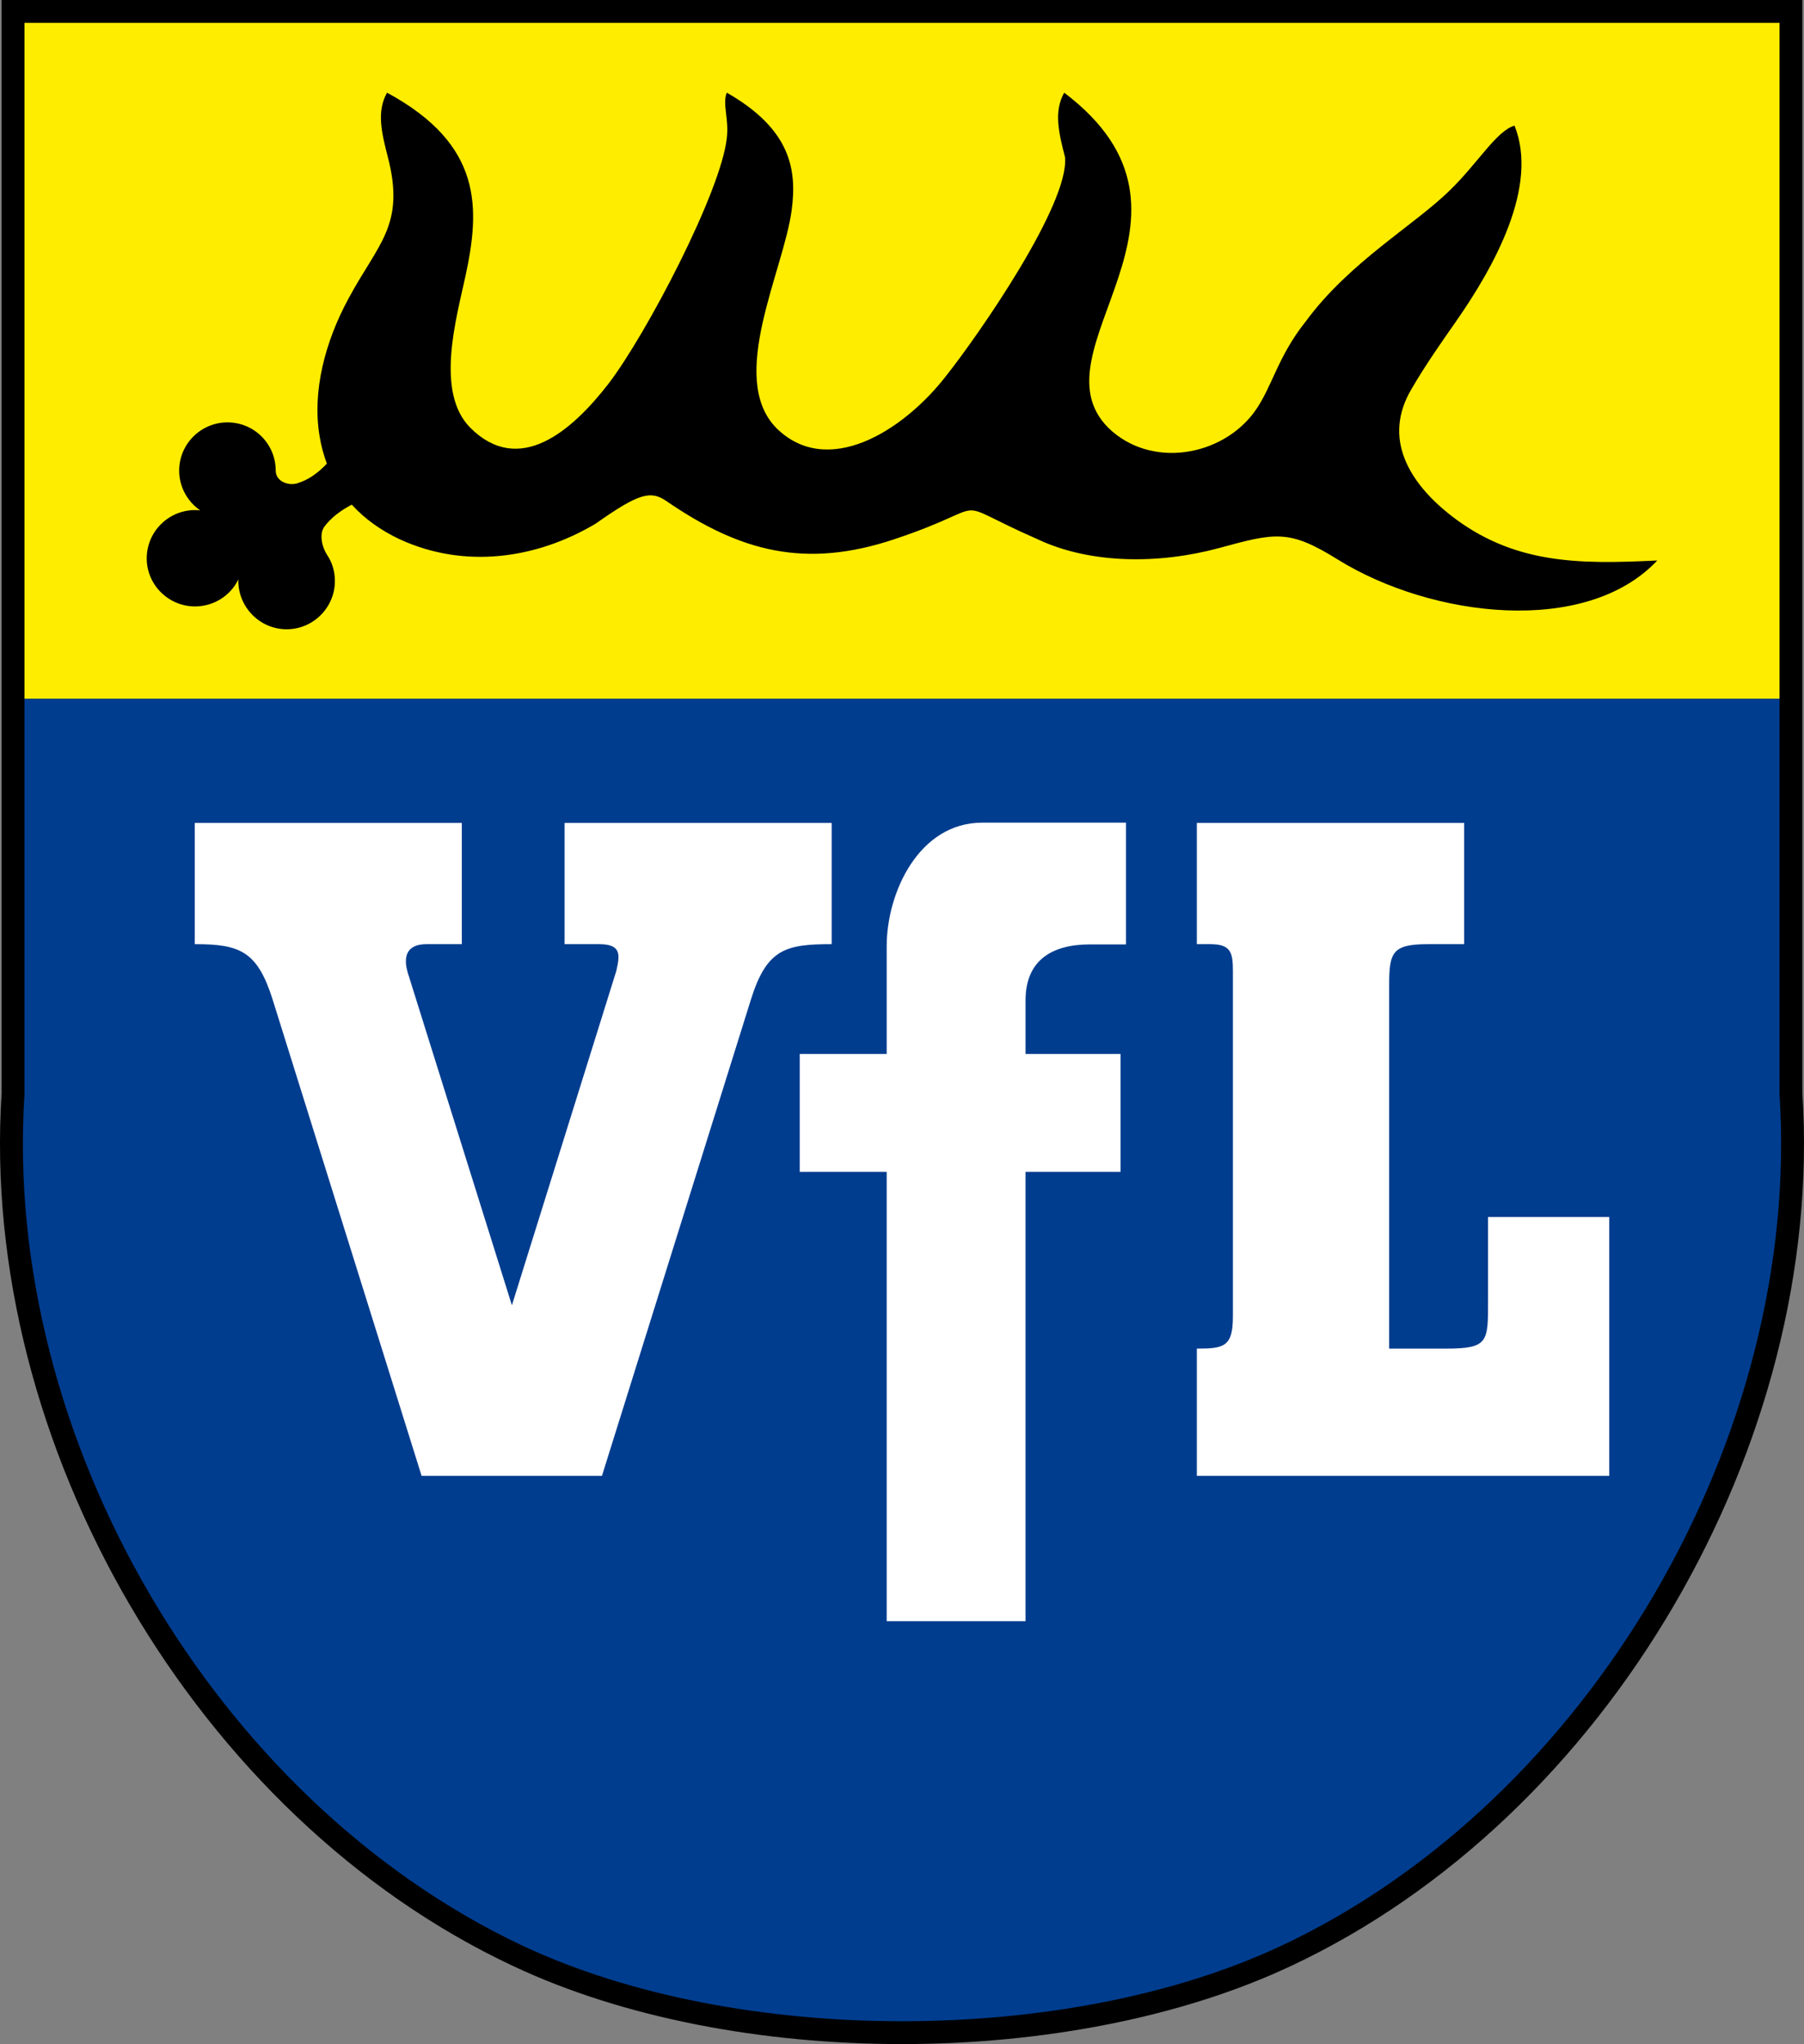 <?xml version="1.0" encoding="utf-8"?>
<!-- Generator: Adobe Illustrator 13.0.2, SVG Export Plug-In . SVG Version: 6.00 Build 14948)  -->
<!DOCTYPE svg PUBLIC "-//W3C//DTD SVG 1.0//EN" "http://www.w3.org/TR/2001/REC-SVG-20010904/DTD/svg10.dtd">
<svg version="1.0" id="Ebene_1" xmlns="http://www.w3.org/2000/svg" xmlns:xlink="http://www.w3.org/1999/xlink" x="0px" y="0px"
	 width="500.446px" height="566.928px" viewBox="0 0 500.446 566.928" enable-background="new 0 0 500.446 566.928"
	 xml:space="preserve">
<rect x="0" y="0" width="500.446" height="566.928" fill="#808080" stroke="none"/>
<path d="M0.455,0H499.99v303.192c3.168,48.6-10.368,98.928-35.712,142.2c-25.2,43.128-62.208,79.272-106.128,99.864
	c-30.6,14.4-69.336,21.672-107.928,21.672c-38.592,0-77.256-7.2-107.928-21.672c-43.92-20.592-80.928-56.808-106.128-99.864
	c-25.344-43.272-38.88-93.6-35.712-142.2V0z"/>
<rect x="6.791" y="6.336" fill="#FFED00" width="486.864" height="187.488"/>
<path fill="#003D8F" d="M6.791,193.824v109.728c-3.096,47.376,10.08,96.48,34.776,138.672
	c24.624,42.048,60.624,77.256,103.392,97.416c29.736,13.968,67.536,20.952,105.264,20.952c37.8,0,75.528-6.984,105.264-20.952
	c42.768-20.088,78.768-55.368,103.392-97.416c24.696-42.192,37.872-91.296,34.776-138.672V193.824H6.791z"/>
<path d="M420.143,34.848c6.768,16.848-5.616,39.096-16.272,54.36c-3.888,5.544-8.568,12.24-12.24,18.576
	c-8.28,13.824-0.576,26.064,10.44,34.848c17.568,13.896,35.784,13.896,57.672,12.816c-19.728,21.024-62.496,15.912-88.56-0.216
	c-13.608-8.496-17.352-7.488-32.976-3.24c-16.704,4.536-35.784,4.464-50.4-2.448c-26.28-11.52-10.512-9.72-39.672,0
	c-24.768,8.28-42.84,3.456-63.288-10.584c-4.32-2.952-7.56-2.232-19.584,6.264c-16.56,9.864-36.504,12.6-54.432,4.32
	c-5.04-2.376-9.576-5.544-13.248-9.576c-2.88,1.512-5.616,3.456-7.56,6.048c-1.584,2.088-0.648,5.76,0.648,7.776
	c1.44,2.088,2.232,4.608,2.232,7.344c0,7.344-5.976,13.392-13.392,13.392c-7.56,0-13.608-6.336-13.392-13.824
	c-2.16,4.464-6.768,7.488-12.024,7.488c-7.344,0-13.392-5.976-13.392-13.32c0-7.992,6.984-14.184,14.832-13.32
	c-3.528-2.448-5.832-6.48-5.832-11.016c0-7.416,6.048-13.392,13.392-13.392c7.416,0,13.392,5.976,13.392,13.392
	c0,2.88,3.312,4.248,5.904,3.528c3.168-0.936,5.832-2.88,8.28-5.472c-0.864-2.376-1.584-4.896-2.016-7.632
	c-2.088-12.384,1.512-26.208,8.064-38.232c8.208-15.264,15.768-20.304,10.872-39.168c-1.728-6.696-3.168-12.672-0.216-17.856
	c26.712,14.472,25.776,32.184,21.744,50.904c-2.592,11.952-8.424,32.256,1.368,42.048c13.536,13.464,28.08,1.008,38.376-12.313
	c10.44-13.68,31.104-53.064,32.76-68.04c0.648-5.4-1.296-9.504,0-12.6c17.64,10.08,19.512,21.24,18,32.544
	c-2.232,16.92-17.856,46.44-4.32,60.408c14.112,14.04,34.992,1.08,46.872-14.04c9.72-12.24,34.56-48.24,33.264-61.056
	c-1.728-6.696-3.168-12.672-0.216-17.856c45.432,34.416-9.432,71.28,12.24,92.952c11.664,11.376,31.464,8.063,40.608-4.536
	c4.824-6.696,6.336-15.192,14.112-24.912c12.24-16.704,30.456-26.856,40.392-36.792C409.99,45.144,415.247,36.216,420.143,34.848z"
	/>
<path fill="#FFFFFF" d="M332.015,374.04c7.56,0,10.008-0.504,10.008-9v-95.76c0-5.328-0.72-7.416-6.408-7.416h-3.6V228.24h74.16
	v33.624h-9.936c-9.936,0-10.872,2.16-10.872,11.304V374.04h15.768c11.736,0,11.664-1.872,11.664-13.104v-23.4h33.624v71.784h-3.816
	l0,0H332.015V374.04z"/>
<path fill="#FFFFFF" d="M54.023,228.24h74.088v33.624h-9.792c-5.472,0-6.624,3.384-5.112,8.208l28.8,91.944l28.944-92.664
	c1.08-4.608,1.44-7.488-4.824-7.488h-9.504V228.24h74.088v33.624c-12.744,0-18,1.296-22.392,15.336L166.99,409.32h-50.04
	L75.623,277.2c-4.248-13.464-9.144-15.336-21.6-15.336V228.24z"/>
<path fill="#FFFFFF" d="M245.975,262.44v29.88h-24.12v32.688h24.12V449.64h38.52V325.008h26.352V292.32h-26.352v-14.832
	c0-11.304,7.488-15.552,17.856-15.552h10.008v-33.768h-39.888C254.975,228.168,245.975,247.464,245.975,262.44z"/>
</svg>
